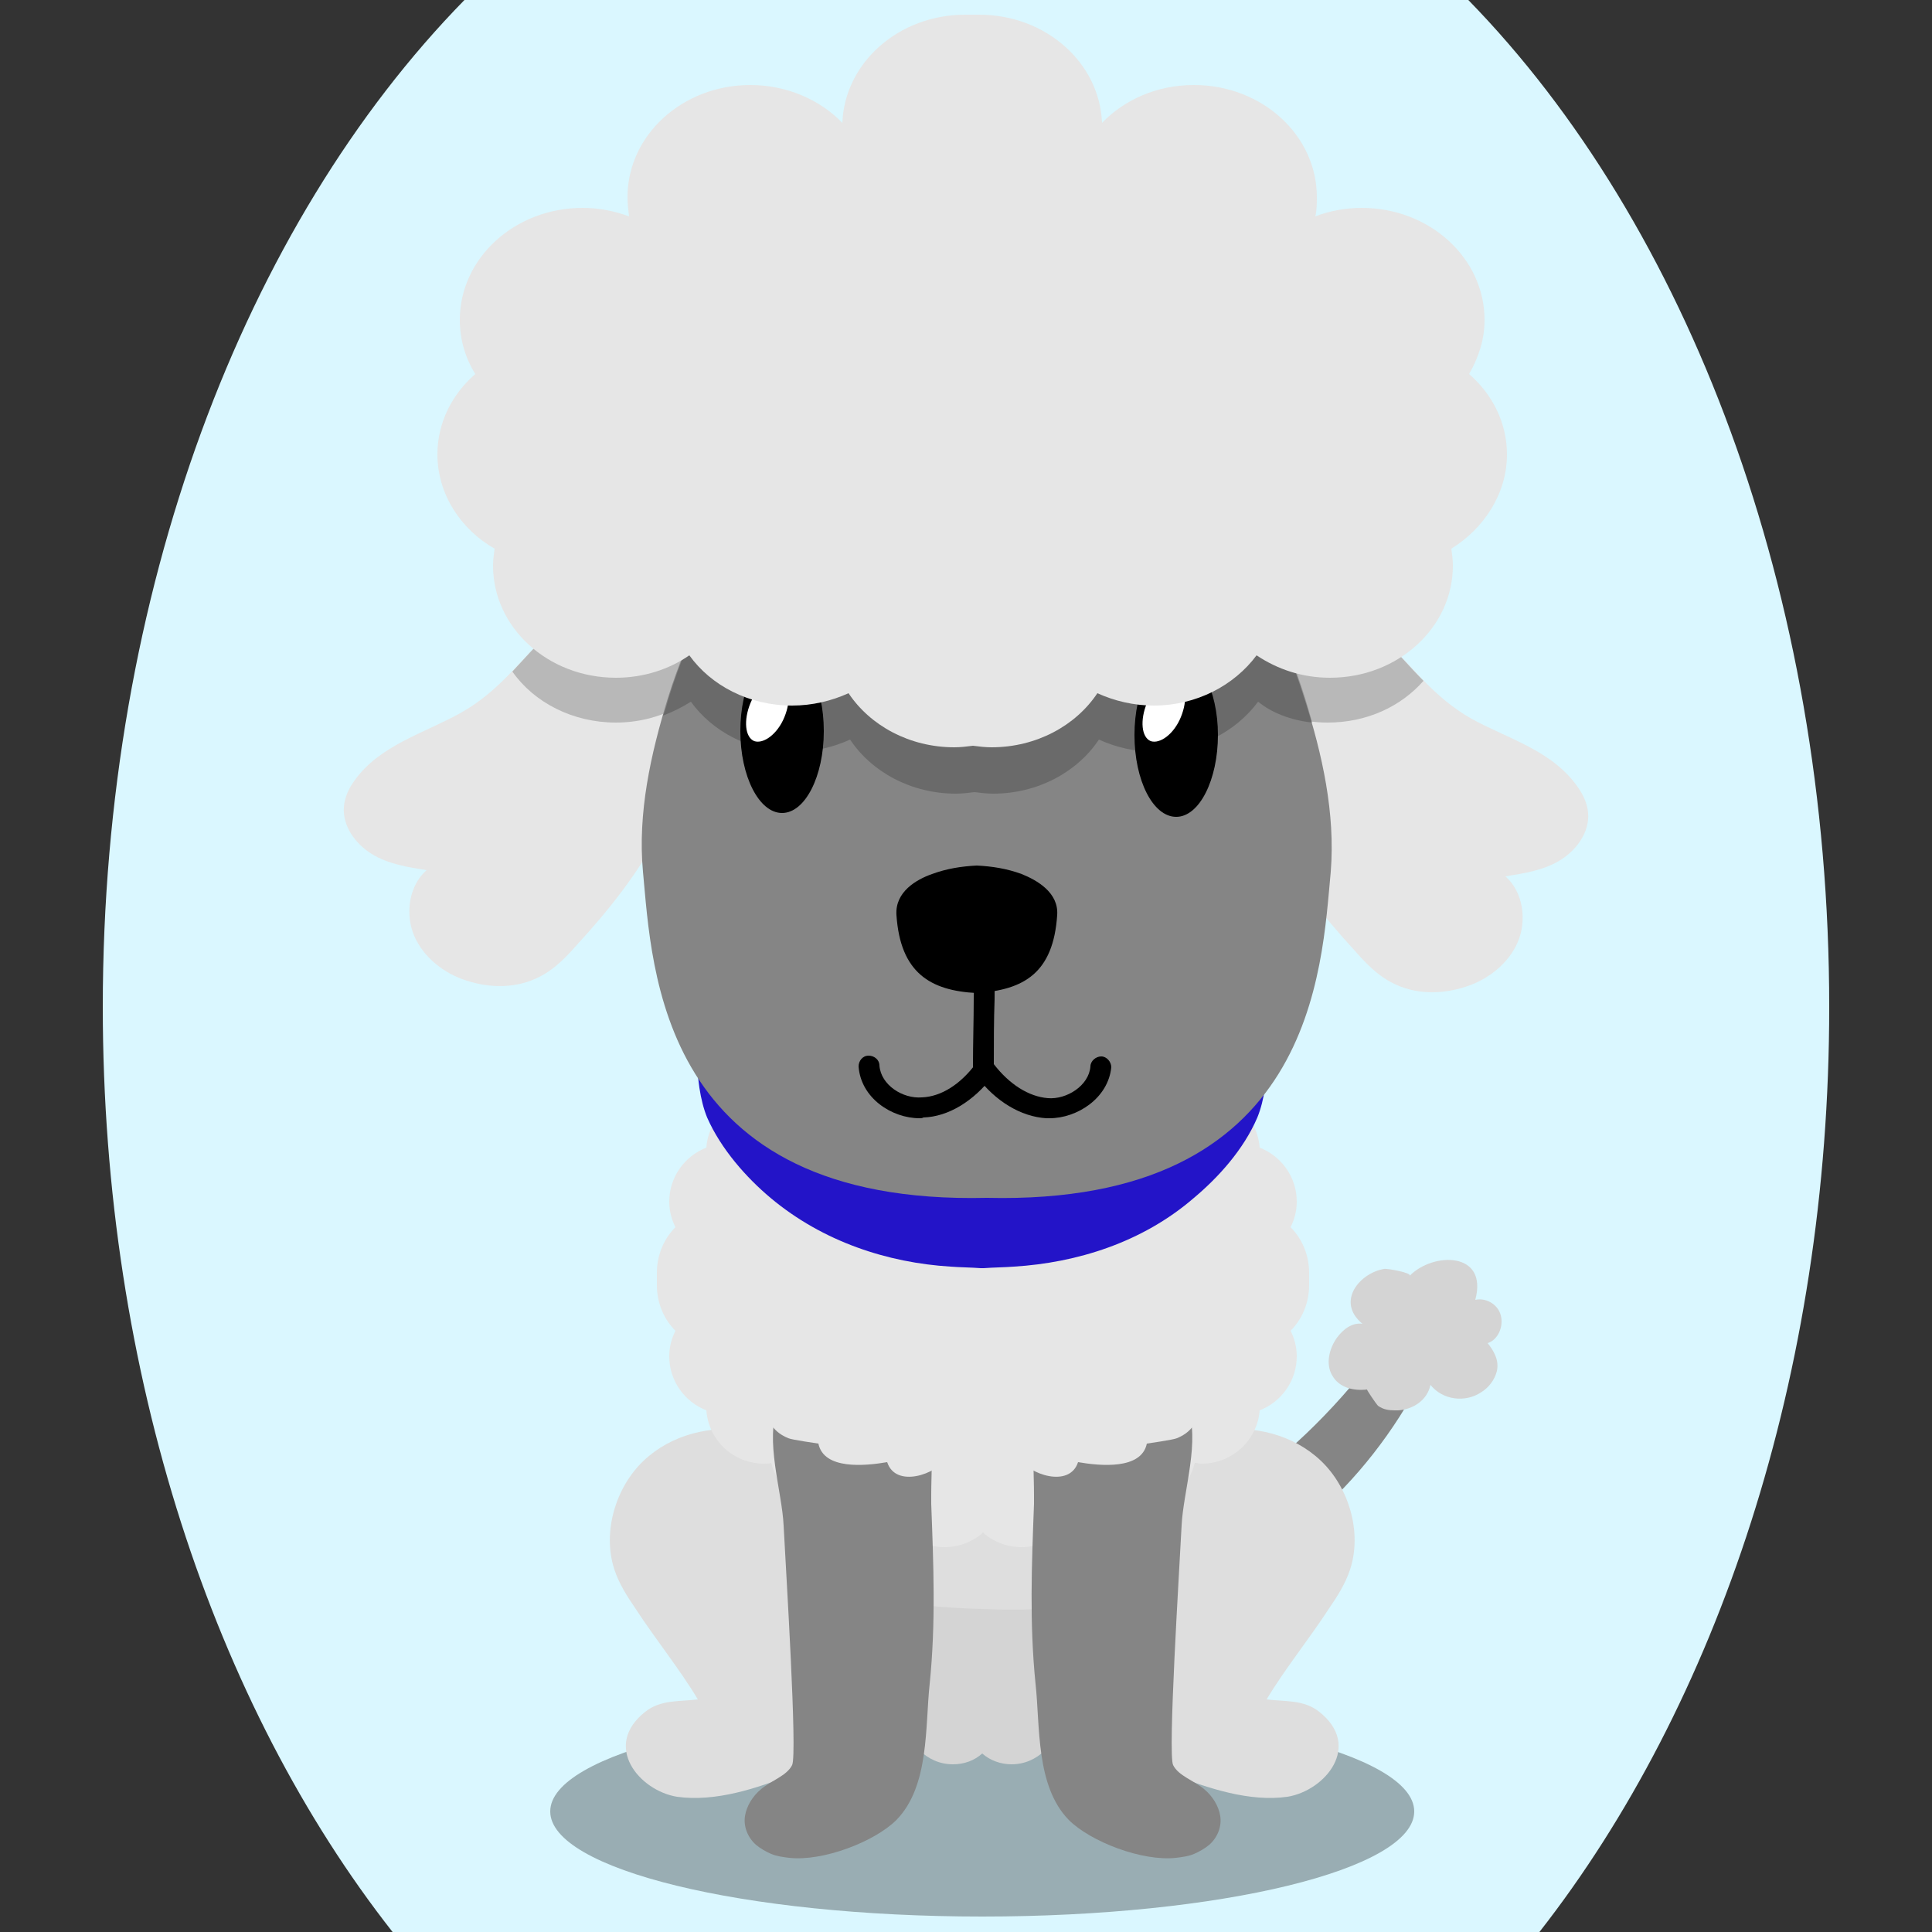 <!--?xml version="1.0" encoding="utf-8"?-->
<!-- Generator: Adobe Illustrator 25.0.1, SVG Export Plug-In . SVG Version: 6.00 Build 0)  -->
<svg version="1.1" id="Ebene_1" xmlns="http://www.w3.org/2000/svg" xmlns:xlink="http://www.w3.org/1999/xlink" x="0px" y="0px" viewBox="0 0 250 250" style="enable-background:new 0 0 250 250;" xml:space="preserve">
<rect x="0" y="0" width="250" height="250" fill="#333333" stroke="none"/>
<style type="text/css">
	.st0{opacity:0.3;}
	.st1{fill:#858585;}
	.st2{fill:#d4d4d4;}
	.st3{fill:#dedede;}
	.st4{fill:#e6e6e6;}
	.st5{fill:#858585;}
	.st6{fill:#2314c8;}
	.st7{opacity:0.2;}
	.st8{fill:#FFFFFF;}

.bgel{fill:#DAF7FF;}</style>
<path class="bgel" d="M236.7,130.3c0,47.6-14.5,90.3-37.5,119.7H50.8c-23-29.3-37.5-72.1-37.5-119.7C13.3,76.6,31.7,29,60.1,0h129.9
	C218.3,29,236.7,76.6,236.7,130.3z"></path>
<g>
	<path class="st0" d="M183,234.4c0,7.5-25,13.6-55.9,13.6c-30.9,0-55.9-6.1-55.9-13.6c0-7.5,25-13.6,55.9-13.6
		C158,220.9,183,226.9,183,234.4z"></path>
	<g>
		<g>
			<g>
				<path class="st1" d="M172,194.4c-4.4,4.2-9.5,7.5-14.4,9.8c-1.3,0.6-2.9,1.2-4.1,0.4c-1.2-0.7-1.6-2.3-1.2-3.8
					c1.3-5.9,8.8-8.5,12.8-11.8c3.5-2.9,6.7-6.1,9.7-9.6c2.9-3.4,4.8-7.6,8.7-9.9c0.4-0.2,0.9-0.5,1.3-0.4c0.6,0.1,1,0.7,1.2,1.3
					c0.5,1.7-0.1,3.6-0.8,5.2C182.3,182.5,177.2,189.5,172,194.4z"></path>
			</g>
		</g>
	</g>
	<path class="st2" d="M159.6,203.4c0-0.2,0-0.4,0-0.6c0-1.7-0.7-3.1-1.9-4.2c0.4-0.7,0.6-1.5,0.6-2.4c0-2.3-1.6-4.3-3.7-5
		c-0.2-2.8-2.7-5-5.7-5c-0.2,0-0.5,0-0.7,0c-0.6-2.4-2.9-4.1-5.6-4.1c-0.2,0-0.4,0-0.6,0c-1-1.3-2.7-2.2-4.6-2.2
		c-0.8,0-1.5,0.1-2.2,0.4c-1.1-1.1-2.6-1.8-4.3-1.8c-1.5,0-2.8,0.5-3.8,1.4c-1-0.9-2.4-1.4-3.8-1.4c-1.7,0-3.2,0.7-4.3,1.8
		c-0.7-0.3-1.4-0.4-2.2-0.4c-1.9,0-3.6,0.9-4.6,2.2c-0.2,0-0.4,0-0.6,0c-2.7,0-5,1.8-5.6,4.1c-0.2,0-0.5,0-0.7,0c-3,0-5.5,2.2-5.7,5
		c-2.2,0.8-3.7,2.7-3.7,5c0,0.9,0.2,1.7,0.6,2.4c-1.1,1.1-1.9,2.6-1.9,4.2c0,0.2,0,0.4,0,0.6c0,0.2,0,0.4,0,0.6
		c0,1.7,0.7,3.1,1.9,4.2c-0.4,0.7-0.6,1.5-0.6,2.4c0,2.3,1.6,4.3,3.7,5c0.2,2.8,2.7,5,5.7,5c0.2,0,0.5,0,0.7,0
		c0.6,2.4,2.9,4.1,5.6,4.1c0.2,0,0.4,0,0.6,0c1,1.3,2.7,2.2,4.6,2.2c0.8,0,1.5-0.1,2.2-0.4c1.1,1.1,2.6,1.8,4.3,1.8
		c1.5,0,2.8-0.5,3.8-1.4c1,0.9,2.4,1.4,3.8,1.4c1.7,0,3.2-0.7,4.3-1.8c0.7,0.3,1.4,0.4,2.2,0.4c1.9,0,3.6-0.9,4.6-2.2
		c0.2,0,0.4,0,0.6,0c2.7,0,5-1.8,5.6-4.1c0.2,0,0.5,0,0.7,0c3,0,5.5-2.2,5.7-5c2.2-0.8,3.7-2.7,3.7-5c0-0.9-0.2-1.7-0.6-2.4
		c1.1-1.1,1.9-2.6,1.9-4.2C159.7,203.7,159.7,203.5,159.6,203.4z"></path>
	<g>
		<g>
			<path class="st3" d="M151.7,229.6c-5.9-2.3-9.6-7.9-11.3-14.2c-1.4-5.2-2.7-15.2-0.1-20c1-1.8,2.5-3.1,4.1-4.3
				c3.9-3,8.4-5.3,13.1-6c4.7-0.7,9.8,0.5,13.4,3.9c3.6,3.4,5.4,9.2,3.8,14.1c-0.6,1.8-1.6,3.4-2.7,5c-2.6,4-5.7,7.8-8.1,11.8
				c2.3,0.3,4.8,0,6.8,1.6c5.6,4.4,0.8,10.2-4.1,11C161.7,233.2,156.3,231.4,151.7,229.6z"></path>
		</g>
		<g>
			<path class="st3" d="M102.5,229.6c5.9-2.3,9.6-7.9,11.3-14.2c1.4-5.2,2.7-15.2,0.1-20c-1-1.8-2.5-3.1-4.1-4.3
				c-3.9-3-8.4-5.3-13.1-6c-4.7-0.7-9.8,0.5-13.4,3.9s-5.4,9.2-3.8,14.1c0.6,1.8,1.6,3.4,2.7,5c2.6,4,5.7,7.8,8.1,11.8
				c-2.3,0.3-4.8,0-6.8,1.6c-5.6,4.4-0.8,10.2,4.1,11C92.6,233.2,98,231.4,102.5,229.6z"></path>
		</g>
	</g>
	<path class="st3" d="M153.4,174.8c-5.3-7.5-15.2-10.2-24.3-10c-8.1,0.2-21.7,3.9-27.1,9.9c-8.7,9.8-2.5,26.3,8.9,30.9
		c5,2.1,10.6,2.4,16,2.6c5.5,0.2,11.1,0.2,16.3-1.6c5.9-2.1,9.2-6.1,10.8-11.8C156,187.7,158.2,181.5,153.4,174.8z"></path>
	<path class="st4" d="M169.4,165.5c0-0.3,0-0.5,0-0.8c0-2.3-0.9-4.4-2.4-5.9c0.5-1,0.8-2.1,0.8-3.3c0-3.2-2-5.9-4.8-7
		c-0.3-3.9-3.5-6.9-7.5-6.9c-0.3,0-0.6,0-0.9,0.1c-0.8-3.3-3.7-5.8-7.3-5.8c-0.2,0-0.5,0-0.7,0c-1.4-1.9-3.6-3.1-6-3.1
		c-1,0-1.9,0.2-2.8,0.5c-1.4-1.5-3.4-2.5-5.6-2.5c-1.9,0-3.7,0.7-5,1.9c-1.3-1.2-3.1-1.9-5-1.9c-2.2,0-4.2,1-5.6,2.5
		c-0.9-0.3-1.8-0.5-2.8-0.5c-2.5,0-4.7,1.2-6,3.1c-0.2,0-0.5,0-0.7,0c-3.5,0-6.5,2.5-7.3,5.8c-0.3,0-0.6-0.1-0.9-0.1
		c-3.9,0-7.2,3-7.5,6.9c-2.8,1.1-4.8,3.8-4.8,7c0,1.2,0.3,2.3,0.8,3.3c-1.5,1.5-2.4,3.6-2.4,5.9c0,0.3,0,0.5,0,0.8
		c0,0.3,0,0.5,0,0.8c0,2.3,0.9,4.4,2.4,5.9c-0.5,1-0.8,2.1-0.8,3.3c0,3.2,2,5.9,4.8,7c0.3,3.9,3.5,6.9,7.5,6.9c0.3,0,0.6,0,0.9-0.1
		c0.8,3.3,3.7,5.8,7.3,5.8c0.2,0,0.5,0,0.7,0c1.4,1.9,3.6,3.1,6,3.1c1,0,1.9-0.2,2.8-0.5c1.4,1.5,3.4,2.5,5.6,2.5
		c1.9,0,3.7-0.7,5-1.9c1.3,1.2,3.1,1.9,5,1.9c2.2,0,4.2-1,5.6-2.5c0.9,0.3,1.8,0.5,2.8,0.5c2.5,0,4.7-1.2,6-3.1c0.2,0,0.5,0,0.7,0
		c3.5,0,6.5-2.5,7.3-5.8c0.3,0,0.6,0.1,0.9,0.1c3.9,0,7.2-3,7.5-6.9c2.8-1.1,4.8-3.8,4.8-7c0-1.2-0.3-2.3-0.8-3.3
		c1.5-1.5,2.4-3.6,2.4-5.9C169.4,166,169.4,165.7,169.4,165.5z"></path>
	<g>
		<g>
			<g>
				<path class="st5" d="M120.5,193.4c0-5.7,1.2-12.8-6.6-15.5c-4.3-1.5-11.6,0.6-13.2,4.2c-1.8,4.1,0.5,10.9,0.7,15.3
					c0.3,5.9,1.8,29.6,1.1,31c-0.7,1.4-2.7,2-4,3.1c-1.1,0.9-1.9,2.2-2.1,3.5c-0.2,1.3,0.3,2.7,1.4,3.7c0.6,0.5,1.3,0.9,2,1.2
					c0.7,0.3,1.5,0.4,2.3,0.5c4.4,0.5,11.1-2.1,13.9-4.9c4.3-4.4,3.7-12.2,4.3-17.6c0.8-7.9,0.5-15.4,0.2-23.3
					C120.5,194.2,120.5,193.8,120.5,193.4z"></path>
			</g>
			<path class="st4" d="M120.6,179.4c-5.2-6.8-27.1-3.9-21,4.7c0.6,0.9,1.2,1.5,2.4,2c0.4,0.2,3.9,0.7,3.9,0.7
				c0.7,3.4,6,2.9,8.9,2.4c1.1,3.4,6.4,1.6,7.7-0.6C124,185.6,122.5,181.8,120.6,179.4z"></path>
		</g>
		<g>
			<g>
				<path class="st5" d="M133.8,193.4c0-5.7-1.2-12.8,6.6-15.5c4.3-1.5,11.6,0.6,13.2,4.2c1.8,4.1-0.5,10.9-0.7,15.3
					c-0.3,5.9-1.8,29.6-1.1,31c0.7,1.4,2.7,2,4,3.1c1.1,0.9,1.9,2.2,2.1,3.5c0.2,1.3-0.3,2.7-1.4,3.7c-0.6,0.5-1.3,0.9-2,1.2
					c-0.7,0.3-1.5,0.4-2.3,0.5c-4.4,0.5-11.1-2.1-13.9-4.9c-4.3-4.4-3.7-12.2-4.3-17.6c-0.8-7.9-0.5-15.4-0.2-23.3
					C133.8,194.2,133.8,193.8,133.8,193.4z"></path>
			</g>
			<path class="st4" d="M133.7,179.4c5.2-6.8,27.1-3.9,21,4.7c-0.6,0.9-1.2,1.5-2.4,2c-0.4,0.2-3.9,0.7-3.9,0.7
				c-0.7,3.4-6,2.9-8.9,2.4c-1.1,3.4-6.4,1.6-7.7-0.6C130.3,185.6,131.8,181.8,133.7,179.4z"></path>
		</g>
	</g>
	<path class="st6" d="M162.6,128c-1.4-3.4-4.5-7.2-6.6-10c-6.7-9.3-18.2-11-28.9-10.3c-10.7-0.7-22.2,1-28.9,10.3
		c-2,2.8-5.2,6.6-6.6,10c-1.8,4.4-1.9,12.2-0.1,16.6c1.8,4.1,5.1,7.8,8.2,10.4c6.8,5.7,15.2,8.4,23.3,8.9c1.3,0.1,2.6,0.1,3.9,0.2v0
		c0.1,0,0.1,0,0.2,0c0.1,0,0.1,0,0.2,0v0c1.3-0.1,2.6-0.1,3.9-0.2c8.1-0.5,16.6-3.1,23.3-8.9c3.1-2.6,6.4-6.2,8.2-10.4
		C164.5,140.2,164.4,132.4,162.6,128z"></path>
	<g>
		<g>
			<path class="st4" d="M204.2,101.9c0.7,1,1.2,2.1,1.3,3.3c0.2,2.5-1.5,4.8-3.6,6.1c-2.1,1.3-4.6,1.7-7.1,2.1
				c2.3,2,2.8,5.7,1.6,8.5c-1.2,2.8-3.9,4.9-6.8,5.8c-3.1,1-6.5,1-9.4-0.5c-2-1-3.5-2.6-5-4.3c-8-8.7-15.3-19.4-14.9-31.3
				c0.4-10.7,10.8-16.7,18.8-8.9c3.9,3.8,6.4,7.5,11.3,10.3C195.1,95.6,200.9,97.1,204.2,101.9z"></path>
			<path class="st7" d="M184.2,88.1c-1.7-1.7-3.3-3.6-5.2-5.5c-8-7.8-18.4-1.8-18.8,8.9c0,0.5,0,0.9,0,1.4c0.8-0.7,1.5-1.5,2.1-2.3
				c2.7,1.8,5.9,2.9,9.5,2.9C176.9,93.5,181.3,91.4,184.2,88.1z"></path>
			<path class="st4" d="M45.8,101.1c-0.7,1-1.2,2.1-1.3,3.3c-0.2,2.5,1.5,4.8,3.6,6.1c2.1,1.3,4.6,1.7,7.1,2.1
				c-2.3,2-2.8,5.7-1.6,8.5c1.2,2.8,3.9,4.9,6.8,5.8c3.1,1,6.5,1,9.4-0.5c2-1,3.5-2.6,5-4.3c8-8.7,15.3-19.4,14.9-31.3
				C89.4,80.1,79,74.1,71,81.9c-3.9,3.8-6.4,7.5-11.3,10.3C54.9,94.9,49.1,96.4,45.8,101.1z"></path>
			<path class="st7" d="M89.8,90.8C89.4,80.1,79,74.1,71,81.9c-1.7,1.7-3.2,3.4-4.7,5c2.8,4,7.8,6.6,13.4,6.6c3.6,0,6.9-1.1,9.5-2.9
				c0.2,0.3,0.4,0.5,0.6,0.8C89.8,91.2,89.8,91,89.8,90.8z"></path>
			<path class="st5" d="M168.8,90.4c-2.8-9.1-7.6-17.5-11.3-26c-2.9-6.8-5.5-12.1-11.5-16.1c-5.3-3.6-11.6-5.2-17.9-5.4v0
				c-0.2,0-0.4,0-0.5,0c-0.2,0-0.4,0-0.5,0v0c-6.3,0.1-12.6,1.8-17.9,5.4c-6,4-8.6,9.3-11.5,16.1c-3.7,8.6-8.5,16.9-11.3,26
				c-2.2,7.2-3.9,14.8-3.2,22.4c1.2,12.5,2,43.2,44.5,42.2c42.5,1,43.3-29.7,44.5-42.2C172.8,105.2,171.1,97.6,168.8,90.4z"></path>
			<path class="st7" d="M169.8,93.5c-0.3-1.1-0.6-2.1-0.9-3.1c-2.8-9.1-7.6-17.5-11.3-26c-2.9-6.8-5.5-12.1-11.5-16.1
				c-5.3-3.6-11.6-5.2-17.9-5.4v0c-0.2,0-0.4,0-0.5,0c-0.2,0-0.4,0-0.5,0v0c-6.3,0.1-12.6,1.8-17.9,5.4c-6,4-8.6,9.3-11.5,16.1
				c-3.7,8.6-8.5,16.9-11.3,26c-0.2,0.7-0.4,1.5-0.7,2.2c1.3-0.5,2.5-1.1,3.6-1.8c2.8,3.9,7.7,6.5,13.3,6.5c2.6,0,5.1-0.6,7.3-1.6
				c2.8,4.2,7.9,7,13.7,7c0.8,0,1.6-0.1,2.4-0.2c0.8,0.1,1.6,0.2,2.4,0.2c5.8,0,10.9-2.8,13.7-7c2.2,1,4.7,1.6,7.3,1.6
				c5.5,0,10.4-2.6,13.3-6.5C164.5,92.2,167,93.2,169.8,93.5z"></path>
			<path d="M157.6,95.1c0,5.8-2.4,10.6-5.4,10.6c-3,0-5.4-4.7-5.4-10.6c0-5.8,2.4-10.6,5.4-10.6C155.1,84.5,157.6,89.3,157.6,95.1z"></path>
			<path class="st8" d="M152.8,92.8c-0.9,2.2-2.7,3.5-3.9,3.1c-1.2-0.5-1.4-2.7-0.5-4.9c0.9-2.2,2.7-3.5,3.9-3
				C153.5,88.5,153.7,90.6,152.8,92.8z"></path>
			<ellipse cx="101.2" cy="94.6" rx="5.4" ry="10.6"></ellipse>
			<path class="st8" d="M101.5,92.8c-0.9,2.2-2.7,3.5-3.9,3.1c-1.2-0.5-1.4-2.7-0.5-4.9c0.9-2.2,2.7-3.5,3.9-3
				C102.2,88.5,102.4,90.6,101.5,92.8z"></path>
			<g>
				<path d="M132.2,113.1c-1.9-0.7-3.8-1-5.8-1.1v0l0,0l0,0v0c-2,0.1-3.9,0.4-5.8,1.1c-2,0.7-4.8,2.3-4.6,5.3
					c0.5,7.5,4.4,9.8,10.4,10.1v0l0,0l0,0v0c6.1-0.4,9.9-2.6,10.4-10.1C137,115.5,134.2,113.9,132.2,113.1z"></path>
				<path d="M127.3,139.6c-0.7,0-1.4-0.6-1.4-1.4c0-3.4,0.1-6.1,0.1-8.9c0.1-3.8,0.1-7,0-10.9c0-0.7,0.6-1.4,1.3-1.4c0,0,0,0,0,0
					c0.7,0,1.3,0.6,1.4,1.3c0.1,3.9,0,7.4,0,11c-0.1,2.7-0.1,5.5-0.1,8.8C128.7,139,128.1,139.6,127.3,139.6z"></path>
				<path d="M135.8,144.7c-0.1,0-0.3,0-0.4,0c-3.3-0.2-6.6-2.2-9-5.4c-0.5-0.6-0.3-1.4,0.3-1.9c0.6-0.5,1.4-0.3,1.9,0.3
					c2,2.6,4.5,4.2,7,4.4c2.4,0.2,5.3-1.6,5.5-4.1c0-0.7,0.7-1.3,1.4-1.3c0.7,0,1.3,0.7,1.3,1.4
					C143.4,142.1,139.4,144.7,135.8,144.7z"></path>
				<path d="M119,144.7c-3.6,0-7.6-2.6-7.9-6.7c0-0.7,0.5-1.4,1.3-1.4c0.7,0,1.4,0.5,1.4,1.3c0.2,2.5,3,4.3,5.5,4.1
					c2.5-0.1,5-1.7,7-4.4c0.5-0.6,1.3-0.7,1.9-0.3c0.6,0.5,0.7,1.3,0.3,1.9c-2.5,3.3-5.8,5.3-9,5.4
					C119.3,144.7,119.2,144.7,119,144.7z"></path>
			</g>
			<path class="st4" d="M195,58.8c0-4.1-1.9-7.8-4.9-10.4c1.2-2.1,2-4.4,2-7c0-8-7.1-14.5-15.9-14.5c-2.1,0-4.2,0.4-6,1.1
				c0.2-0.8,0.2-1.7,0.2-2.5c0-8-7.1-14.5-15.9-14.5c-4.8,0-9,1.9-11.9,4.9c-0.3-7.8-7.3-14-15.9-14c-0.3,0-0.6,0-0.9,0
				c-0.3,0-0.6,0-0.9,0c-8.6,0-15.6,6.2-15.9,14c-2.9-3-7.2-4.9-11.9-4.9c-8.8,0-15.9,6.5-15.9,14.5c0,0.9,0.1,1.7,0.2,2.5
				c-1.9-0.7-3.9-1.1-6-1.1c-8.8,0-15.9,6.5-15.9,14.5c0,2.5,0.7,4.9,2,7c-3,2.6-4.9,6.3-4.9,10.4c0,5.1,3,9.7,7.4,12.2
				c-0.1,0.7-0.2,1.5-0.2,2.2c0,8,7.1,14.5,15.9,14.5c3.6,0,6.9-1.1,9.5-2.9c2.8,3.9,7.7,6.5,13.3,6.5c2.6,0,5.1-0.6,7.3-1.6
				c2.8,4.2,7.9,7,13.7,7c0.8,0,1.6-0.1,2.4-0.2c0.8,0.1,1.6,0.2,2.4,0.2c5.8,0,10.9-2.8,13.7-7c2.2,1,4.7,1.6,7.3,1.6
				c5.5,0,10.4-2.6,13.3-6.5c2.7,1.8,5.9,2.9,9.5,2.9c8.8,0,15.9-6.5,15.9-14.5c0-0.8-0.1-1.5-0.2-2.2C192,68.4,195,63.9,195,58.8z"></path>
		</g>
	</g>
	<path class="st2" d="M180.9,182.5c-0.1,0-0.2,0-0.4,0c-0.8,0-1.5-0.1-2.2-0.6c-0.2-0.2-1.5-2.1-1.4-2.1c-1.7,0.2-3.6-0.2-4.5-1.8
		c-0.9-1.5-0.4-3.5,0.6-4.9c0.8-1.1,2-2,3.3-1.8c-3.5-2.9-0.3-6.6,2.8-7.1c0.3-0.1,3.7,0.5,3.3,0.9c3-3.1,10.2-3.2,8.5,3.1
		c1.3-0.3,2.9,0.5,3.3,2c0.4,1.5-0.4,3.2-1.7,3.6c0.8,1,1.5,2.2,1.2,3.6c-0.3,1.2-1.1,2.2-2.1,2.8c-2,1.3-4.9,1-6.5-1
		C184.7,181.2,182.8,182.4,180.9,182.5z"></path>
</g>
</svg>
